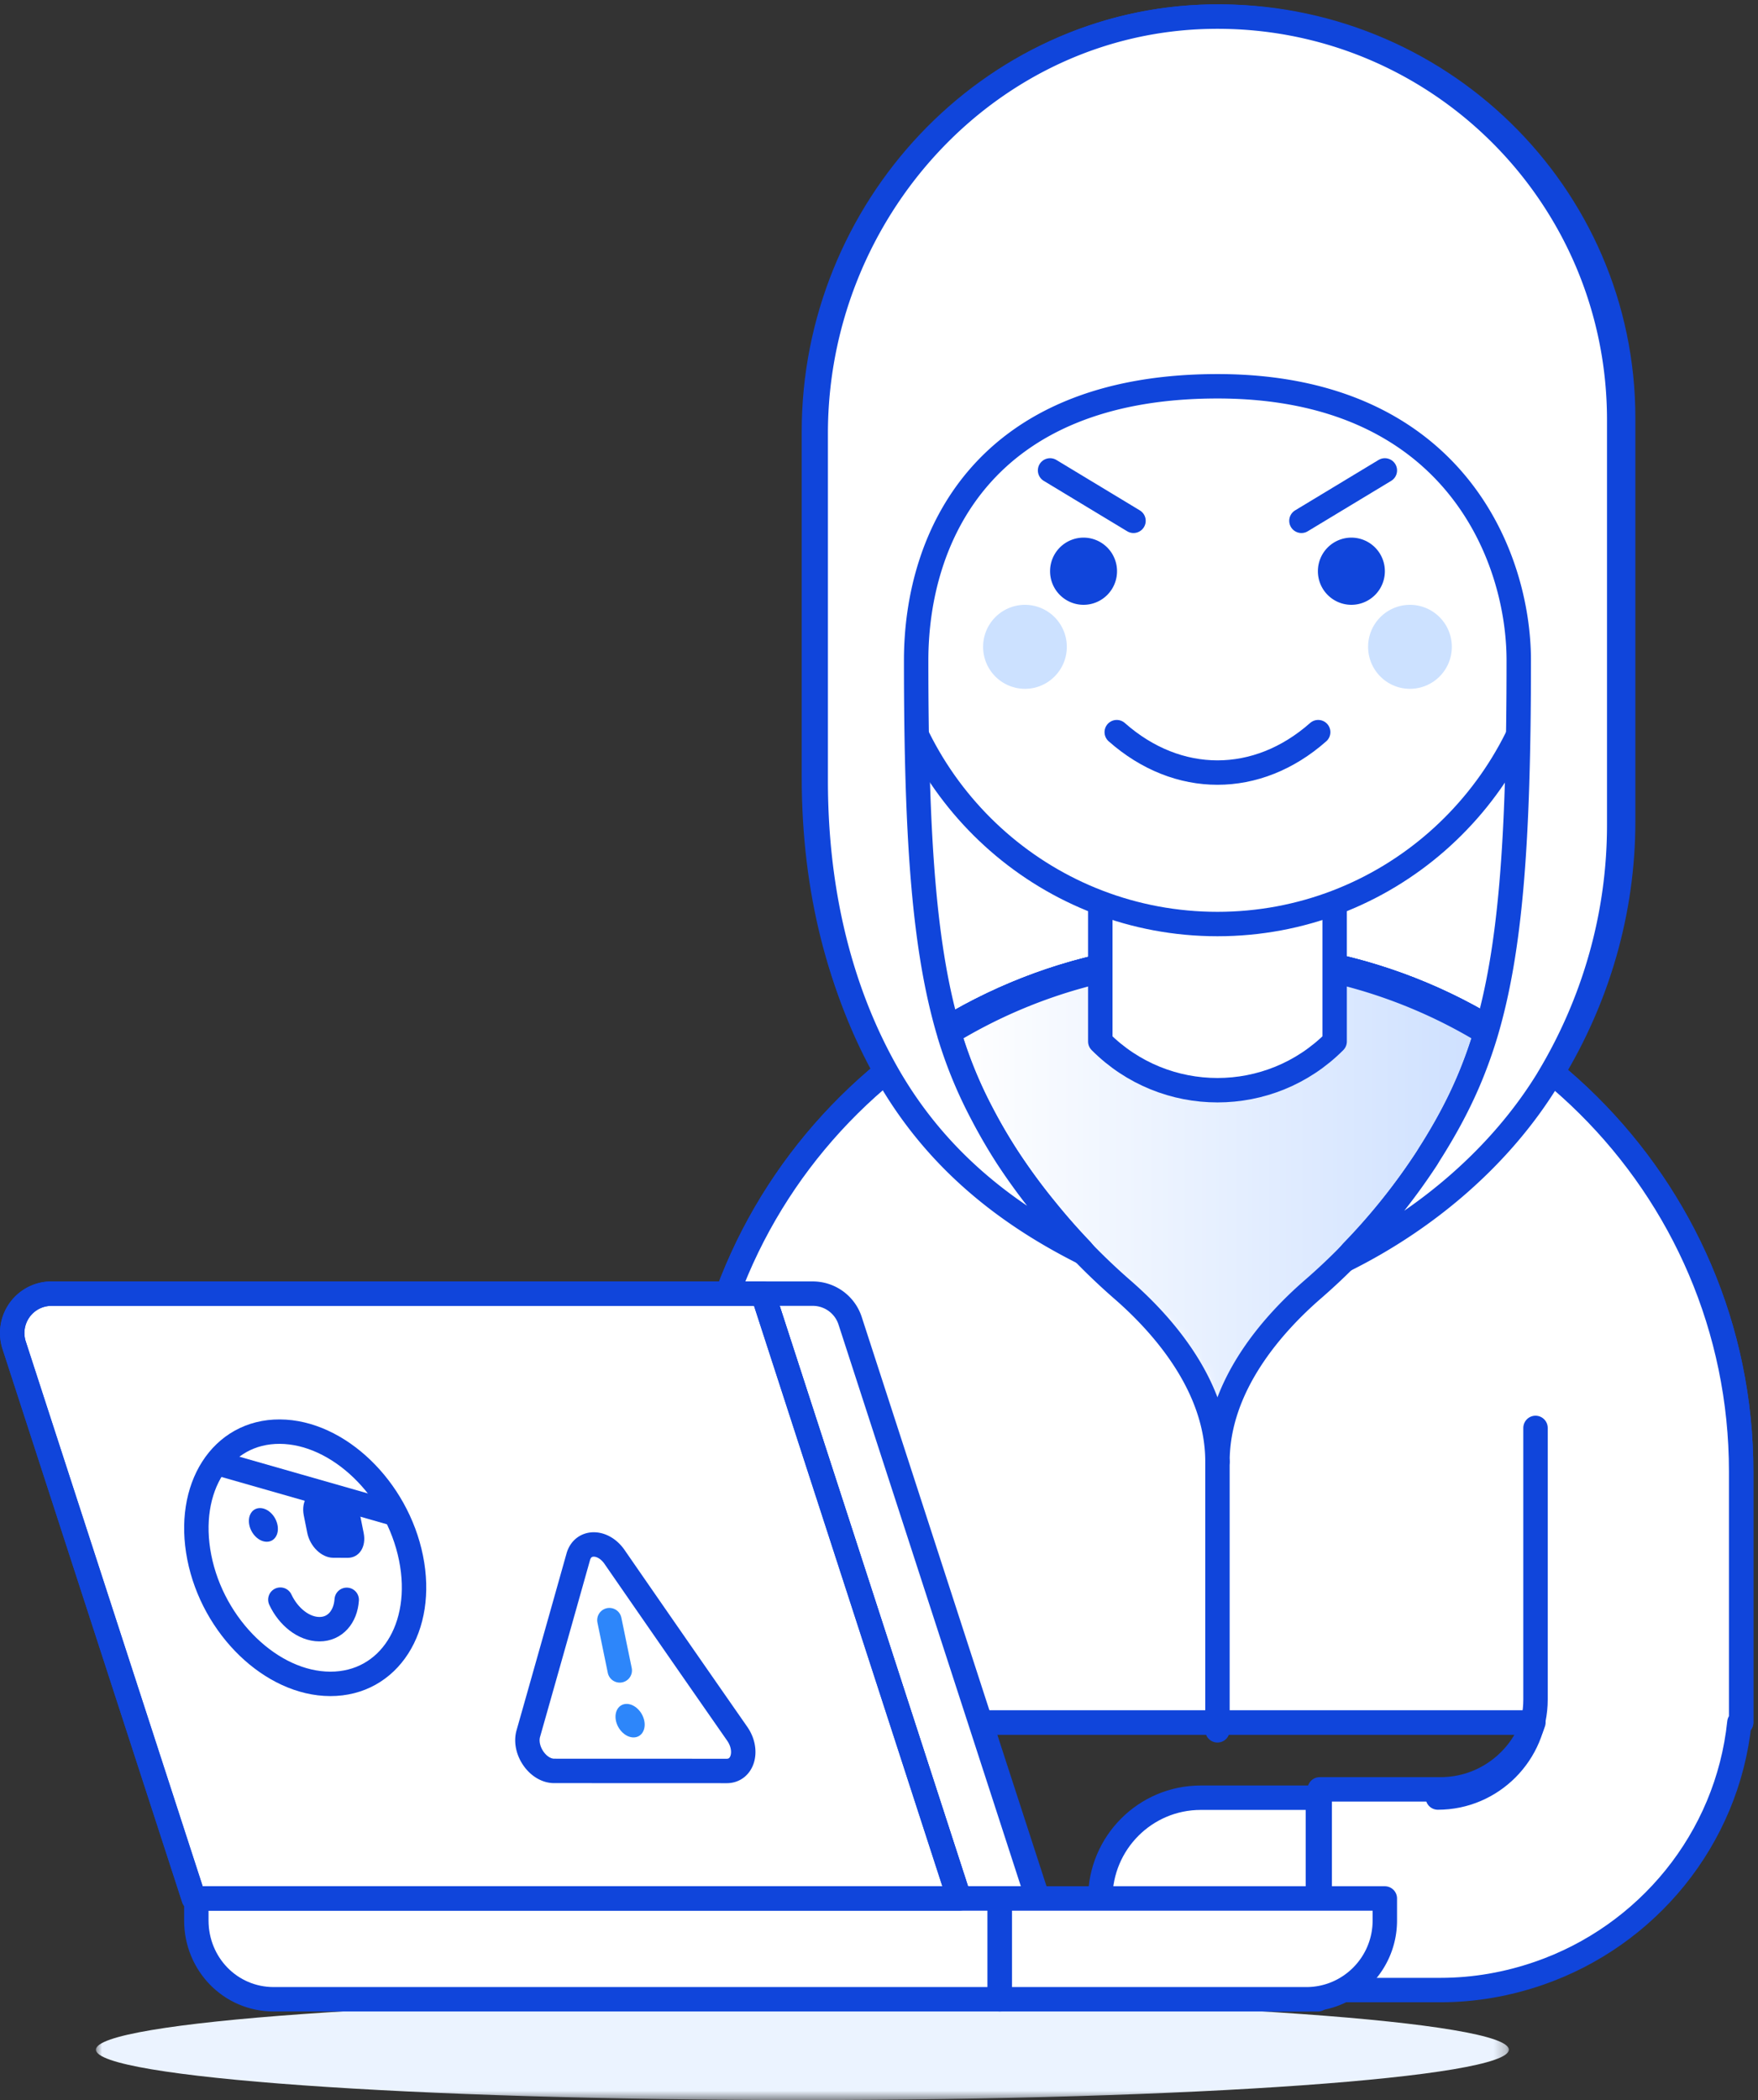 <svg width="144" height="172" viewBox="0 0 144 172" version="1.1" xmlns="http://www.w3.org/2000/svg" xmlns:xlink="http://www.w3.org/1999/xlink"><rect x="0" y="0" width="144" height="172" fill="#333333" stroke="none"/><title>webhosting-webfilter</title><defs><path d="M.33 6.59c.027.056.027.139.054.193 1.135 3.75 2.683 6.876 4.756 10.072a52.386 52.386 0 0 0 9.515 10.941c3.264 2.84 7.848 7.943 7.848 14.193 0-6.288 4.635-11.412 7.904-14.243a51.56 51.56 0 0 0 9.364-10.744c2.154-3.303 3.745-6.518 4.905-10.412A42.522 42.522 0 0 0 22.503.376 42.514 42.514 0 0 0 .33 6.59" id="a"/><linearGradient x1="-.001%" y1="49.999%" x2="99.999%" y2="49.999%" id="b"><stop stop-color="#FFF" offset="0%"/><stop stop-color="#CCDFFF" offset="100%"/></linearGradient><path id="d" d="M0 0h115.737v8.256H0z"/></defs><g stroke="none" stroke-width="1" fill="none" fill-rule="evenodd"><path d="M99.812 78.065c10.394 0 19.92 3.679 27.336 9.79.003-.002.004-.008.007-.01 3.7-6.11 5.8-13.177 5.8-20.574V34.233c0-18.355-15.163-33.203-33.75-32.874-18.257.328-32.536 15.861-32.536 33.97v28.326c0 9.339 2.154 17.446 5.99 24.047 7.389-6.02 16.844-9.637 27.153-9.637" fill="#FFF"/><path d="M99.812 78.065c10.394 0 19.92 3.679 27.336 9.79.003-.002.004-.008.007-.01 3.7-6.11 5.8-13.177 5.8-20.574V34.233c0-18.355-15.163-33.203-33.75-32.874-18.257.328-32.536 15.861-32.536 33.97v28.326c0 9.339 2.154 17.446 5.99 24.047 7.389-6.02 16.844-9.637 27.153-9.637z" stroke="#1045DB" stroke-width="2" stroke-linecap="round" stroke-linejoin="round"/><path d="M142.621 120.527c0-23.452-19.166-42.462-42.81-42.462-23.642 0-42.809 19.01-42.809 42.462v20.546h85.62v-20.546z" stroke="#1045DB" stroke-width="2" stroke-linecap="round" stroke-linejoin="round"/><path d="M99.812 78.065c-23.643 0-42.81 19.01-42.81 42.462v20.546h68.6c-1.068 3.17-4.057 5.479-7.609 5.479h-9.895v16.437h9.895c2.825 0 5.528-.497 8.057-1.37 8.863-3.056 15.433-10.987 16.426-20.546h.145v-20.546c0-23.452-19.166-42.462-42.81-42.462" fill="#FFF"/><path d="M99.812 78.065c-23.643 0-42.81 19.01-42.81 42.462v20.546h68.6c-1.068 3.17-4.057 5.479-7.609 5.479h-9.895v16.437h9.895c2.825 0 5.528-.497 8.057-1.37 8.863-3.056 15.433-10.987 16.426-20.546h.145v-20.546c0-23.452-19.166-42.462-42.81-42.462z" stroke="#1045DB" stroke-width="2" stroke-linecap="round" stroke-linejoin="round"/><g transform="translate(78 78)"><mask id="c" fill="#fff"><use xlink:href="#a"/></mask><path d="M.33 6.59c.027.056.027.139.054.193 1.135 3.75 2.683 6.876 4.756 10.072a52.386 52.386 0 0 0 9.515 10.941c3.264 2.84 7.848 7.943 7.848 14.193 0-6.288 4.635-11.412 7.904-14.243a51.56 51.56 0 0 0 9.364-10.744c2.154-3.303 3.745-6.518 4.905-10.412A42.522 42.522 0 0 0 22.503.376 42.514 42.514 0 0 0 .33 6.59" fill="url(#b)" mask="url(#c)"/></g><g><path d="M121.717 84.585c-1.15 3.863-2.729 7.052-4.865 10.327a51.148 51.148 0 0 1-9.287 10.66c-3.244 2.809-7.841 7.891-7.841 14.129 0-6.2-4.545-11.261-7.784-14.08a52.04 52.04 0 0 1-9.437-10.853c-2.057-3.172-3.593-6.272-4.717-9.99-.028-.055-.028-.138-.055-.193a42.186 42.186 0 0 1 21.993-6.164 42.186 42.186 0 0 1 21.993 6.164z" stroke="#1045DB" stroke-width="2" stroke-linecap="round" stroke-linejoin="round"/><path d="M109.322 85.3c-5.3 5.32-13.895 5.32-19.196 0V70.166h19.196V85.3z" fill="#FFF"/><path d="M109.322 70.165V85.3c-5.3 5.32-13.895 5.32-19.196 0V70.165h19.196zM125.776 116.949v22.244c0 4.427-3.589 8.028-8 8.028M99.724 119.7v22.017" stroke="#1045DB" stroke-width="2" stroke-linecap="round" stroke-linejoin="round"/><path d="M127.147 41.28V34.4c0-15.198-12.277-27.52-27.423-27.52-15.146 0-27.423 12.322-27.423 27.52v6.88c-3.029 0-5.484 2.464-5.484 5.504 0 3.04 2.455 5.504 5.484 5.504.115 0 .222-.028.336-.033C74.613 65.505 85.97 75.68 99.724 75.68c13.755 0 25.11-10.174 27.087-23.425.114.005.22.033.336.033 3.028 0 5.484-2.465 5.484-5.504 0-3.04-2.456-5.504-5.484-5.504" fill="#FFF"/><path d="M87.384 52.976c0 1.9-1.535 3.44-3.428 3.44a3.433 3.433 0 0 1-3.428-3.44 3.434 3.434 0 0 1 3.428-3.44 3.434 3.434 0 0 1 3.428 3.44M112.064 52.976c0 1.9 1.534 3.44 3.428 3.44a3.433 3.433 0 0 0 3.428-3.44 3.434 3.434 0 0 0-3.428-3.44 3.434 3.434 0 0 0-3.428 3.44" fill="#CCE1FF"/><path d="M91.474 59.964c4.997 4.415 11.504 4.415 16.5 0M127.147 41.28V34.4c0-15.198-12.277-27.52-27.423-27.52-15.146 0-27.423 12.322-27.423 27.52v6.88c-3.029 0-5.484 2.464-5.484 5.504 0 3.04 2.455 5.504 5.484 5.504.115 0 .222-.028.336-.033C74.613 65.505 85.97 75.68 99.724 75.68c13.755 0 25.11-10.174 27.087-23.425.114.005.22.033.336.033 3.028 0 5.484-2.465 5.484-5.504 0-3.04-2.456-5.504-5.484-5.504zM92.846 42.656l-6.833-4.128" stroke="#1045DB" stroke-width="2" stroke-linecap="round" stroke-linejoin="round"/><path d="M88.755 44.032a2.748 2.748 0 0 0-2.742 2.752 2.747 2.747 0 0 0 2.742 2.752 2.747 2.747 0 0 0 2.742-2.752 2.748 2.748 0 0 0-2.742-2.752" fill="#1045DB"/><path d="M106.602 42.656l6.833-4.128" stroke="#1045DB" stroke-width="2" stroke-linecap="round" stroke-linejoin="round"/><path d="M110.693 44.032a2.748 2.748 0 0 0-2.742 2.752 2.747 2.747 0 0 0 2.742 2.752 2.747 2.747 0 0 0 2.742-2.752 2.748 2.748 0 0 0-2.742-2.752" fill="#1045DB"/><path d="M99.121 1.365c-18.127.33-32.305 15.934-32.305 34.125v28.455c0 9.385 2.14 17.53 5.95 24.163 3.814 6.605 9.298 11.137 15.988 14.495l-.168-.212a53.08 53.08 0 0 1-2.96-3.37c-.145-.18-.293-.358-.435-.538a50.302 50.302 0 0 1-2.688-3.715 44.647 44.647 0 0 1-1.95-3.338c-.11-.21-.223-.424-.33-.633a36.308 36.308 0 0 1-2.438-6.019c-.026-.055-.026-.138-.055-.193-2.002-6.77-2.687-15.548-2.687-30.492 0-10.072 5.484-22.456 24.68-22.456 19.196 0 24.68 13.76 24.68 22.456 0 14.944-.685 23.722-2.687 30.492a37.163 37.163 0 0 1-.9 2.648c-.782 2.065-1.734 3.97-2.847 5.855-.272.46-.551.922-.845 1.38-.093.148-.175.296-.271.444a51.307 51.307 0 0 1-6.092 7.6c-.176.215-.351.415-.525.636 6.72-3.358 12.66-8.463 16.471-14.627.055-.083.11-.193.165-.276 3.676-6.136 5.759-13.237 5.759-20.667v-33.19c0-18.438-15.056-33.353-33.51-33.023" fill="#FFF"/><path d="M99.121 1.365c-18.127.33-32.305 15.934-32.305 34.125v28.455c0 9.385 2.14 17.53 5.95 24.163 3.814 6.605 9.298 11.137 15.988 14.495l-.168-.212a53.08 53.08 0 0 1-2.96-3.37c-.145-.18-.293-.358-.435-.538a50.302 50.302 0 0 1-2.688-3.715 44.647 44.647 0 0 1-1.95-3.338c-.11-.21-.223-.424-.33-.633a36.308 36.308 0 0 1-2.438-6.019c-.026-.055-.026-.138-.055-.193-2.002-6.77-2.687-15.548-2.687-30.492 0-10.072 5.484-22.456 24.68-22.456 19.196 0 24.68 13.76 24.68 22.456 0 14.944-.685 23.722-2.687 30.492a37.163 37.163 0 0 1-.9 2.648c-.782 2.065-1.734 3.97-2.847 5.855-.272.46-.551.922-.845 1.38-.093.148-.175.296-.271.444a51.307 51.307 0 0 1-6.092 7.6c-.176.215-.351.415-.525.636 6.72-3.358 12.66-8.463 16.471-14.627.055-.083.11-.193.165-.276 3.676-6.136 5.759-13.237 5.759-20.667v-33.19c0-18.438-15.056-33.353-33.51-33.023z" stroke="#1045DB" stroke-width="2" stroke-linecap="round" stroke-linejoin="round"/><path d="M107.95 147.236h-9.597c-4.543 0-8.227 3.696-8.227 8.256 0 4.56 3.684 8.256 8.227 8.256h9.598v-16.512z" fill="#FFF"/><path d="M107.95 147.236h-9.597c-4.543 0-8.227 3.696-8.227 8.256 0 4.56 3.684 8.256 8.227 8.256h9.598v-16.512zM107.95 163.748v-16.512" stroke="#1045DB" stroke-width="2" stroke-linecap="round" stroke-linejoin="round"/><g transform="translate(7.856 163.744)"><mask id="e" fill="#fff"><use xlink:href="#d"/></mask><path d="M0 4.128c0 2.28 25.909 4.128 57.868 4.128 31.961 0 57.869-1.848 57.869-4.128C115.737 1.848 89.829 0 57.868 0 25.908 0 0 1.848 0 4.128" fill="#EBF3FF" mask="url(#e)"/></g><path d="M78.565 155.488h6.43l-15.356-47.3a3.215 3.215 0 0 0-3.059-2.236h-4.09l16.075 49.536z" fill="#FFF"/><path d="M78.565 155.488h6.43l-15.356-47.3a3.215 3.215 0 0 0-3.059-2.236h-4.09l16.075 49.536z" stroke="#1045DB" stroke-width="2" stroke-linejoin="round"/><path d="M15.874 155.488h62.691L62.49 105.952H4.214a3.208 3.208 0 0 0-2.598 1.328 3.235 3.235 0 0 0-.46 2.888l14.718 45.32z" fill="#FFF"/><path d="M15.874 155.488h62.691L62.49 105.952H4.214a3.208 3.208 0 0 0-2.598 1.328 3.235 3.235 0 0 0-.46 2.888l14.718 45.32z" stroke="#1045DB" stroke-width="2" stroke-linejoin="round"/><path d="M16.082 155.488h65.814v8.256H22.421c-3.551 0-6.339-2.888-6.339-6.452v-1.804z" fill="#FFF"/><path d="M16.082 155.488h65.814v8.256H22.421c-3.551 0-6.339-2.888-6.339-6.452v-1.804z" stroke="#1045DB" stroke-width="2" stroke-linejoin="round"/><path d="M81.896 155.488h31.537v1.804c0 3.564-2.88 6.452-6.43 6.452H81.896v-8.256z" fill="#FFF"/><path d="M81.896 155.488h31.537v1.804c0 3.564-2.88 6.452-6.43 6.452H81.896v-8.256zM15.874 155.488h62.691L62.49 105.952H4.214a3.208 3.208 0 0 0-2.598 1.328 3.235 3.235 0 0 0-.46 2.888l14.718 45.32z" stroke="#1045DB" stroke-width="2" stroke-linejoin="round"/><path d="M47.366 127.507c.382-1.355 2.031-1.348 2.972.01a4513.628 4513.628 0 0 0 10.048 14.48c.945 1.356.47 3.049-.858 3.048-2.827 0-4.242-.002-7.07-.003l-7.069-.002c-1.327 0-2.5-1.7-2.114-3.058.823-2.9 1.233-4.349 2.051-7.242.819-2.895 1.226-4.342 2.04-7.233" fill="#FFF"/><path d="M47.366 127.507c.382-1.355 2.031-1.348 2.972.01a4513.628 4513.628 0 0 0 10.048 14.48c.945 1.356.47 3.049-.858 3.048-2.827 0-4.242-.002-7.07-.003l-7.069-.002c-1.327 0-2.5-1.7-2.114-3.058.823-2.9 1.233-4.349 2.051-7.242.819-2.895 1.226-4.342 2.04-7.233z" stroke="#1045DB" stroke-width="2" stroke-linejoin="round"/><path d="M49.917 132.692l.848 4.117" stroke="#2D86FA" stroke-width="2" stroke-linecap="round" stroke-linejoin="round"/><path d="M51.33 139.554c-.642-.001-1.034.613-.88 1.37.159.759.803 1.374 1.443 1.374.642.001 1.034-.612.88-1.37-.158-.759-.803-1.374-1.443-1.374" fill="#2D86FA"/><path d="M33.667 127.607c1.15 5.7-1.811 10.314-6.611 10.306-4.802-.008-9.607-4.648-10.732-10.365-1.127-5.718 1.818-10.319 6.596-10.294 4.78.023 9.597 4.652 10.747 10.353" fill="#FFF"/><path d="M33.667 127.607c1.15 5.7-1.811 10.314-6.611 10.306-4.802-.008-9.607-4.648-10.732-10.365-1.127-5.718 1.818-10.319 6.596-10.294 4.78.023 9.597 4.652 10.747 10.353z" stroke="#1045DB" stroke-width="2" stroke-linejoin="round"/><path d="M21.302 123.514c-.64-.002-1.034.613-.883 1.375.152.762.792 1.382 1.428 1.383.64.003 1.034-.612.883-1.373-.15-.763-.79-1.382-1.428-1.385" fill="#1045DB"/><path d="M22.964 131.014c.649 1.39 1.908 2.416 3.198 2.419 1.29.004 2.143-1.016 2.238-2.404" stroke="#1045DB" stroke-width="2" stroke-linecap="round" stroke-linejoin="round"/><path d="M17.718 119.806c5.866 1.683 8.803 2.522 14.68 4.197" stroke="#1045DB" stroke-width="2"/><path d="M27.38 122.079l-1.192-.006c-.948-.004-1.53.908-1.306 2.037l.284 1.424c.225 1.128 1.175 2.047 2.123 2.05l1.194.004c.947.003 1.532-.908 1.305-2.036-.113-.57-.171-.853-.285-1.423-.226-1.128-1.178-2.046-2.124-2.05" fill="#1045DB"/></g></g></svg>